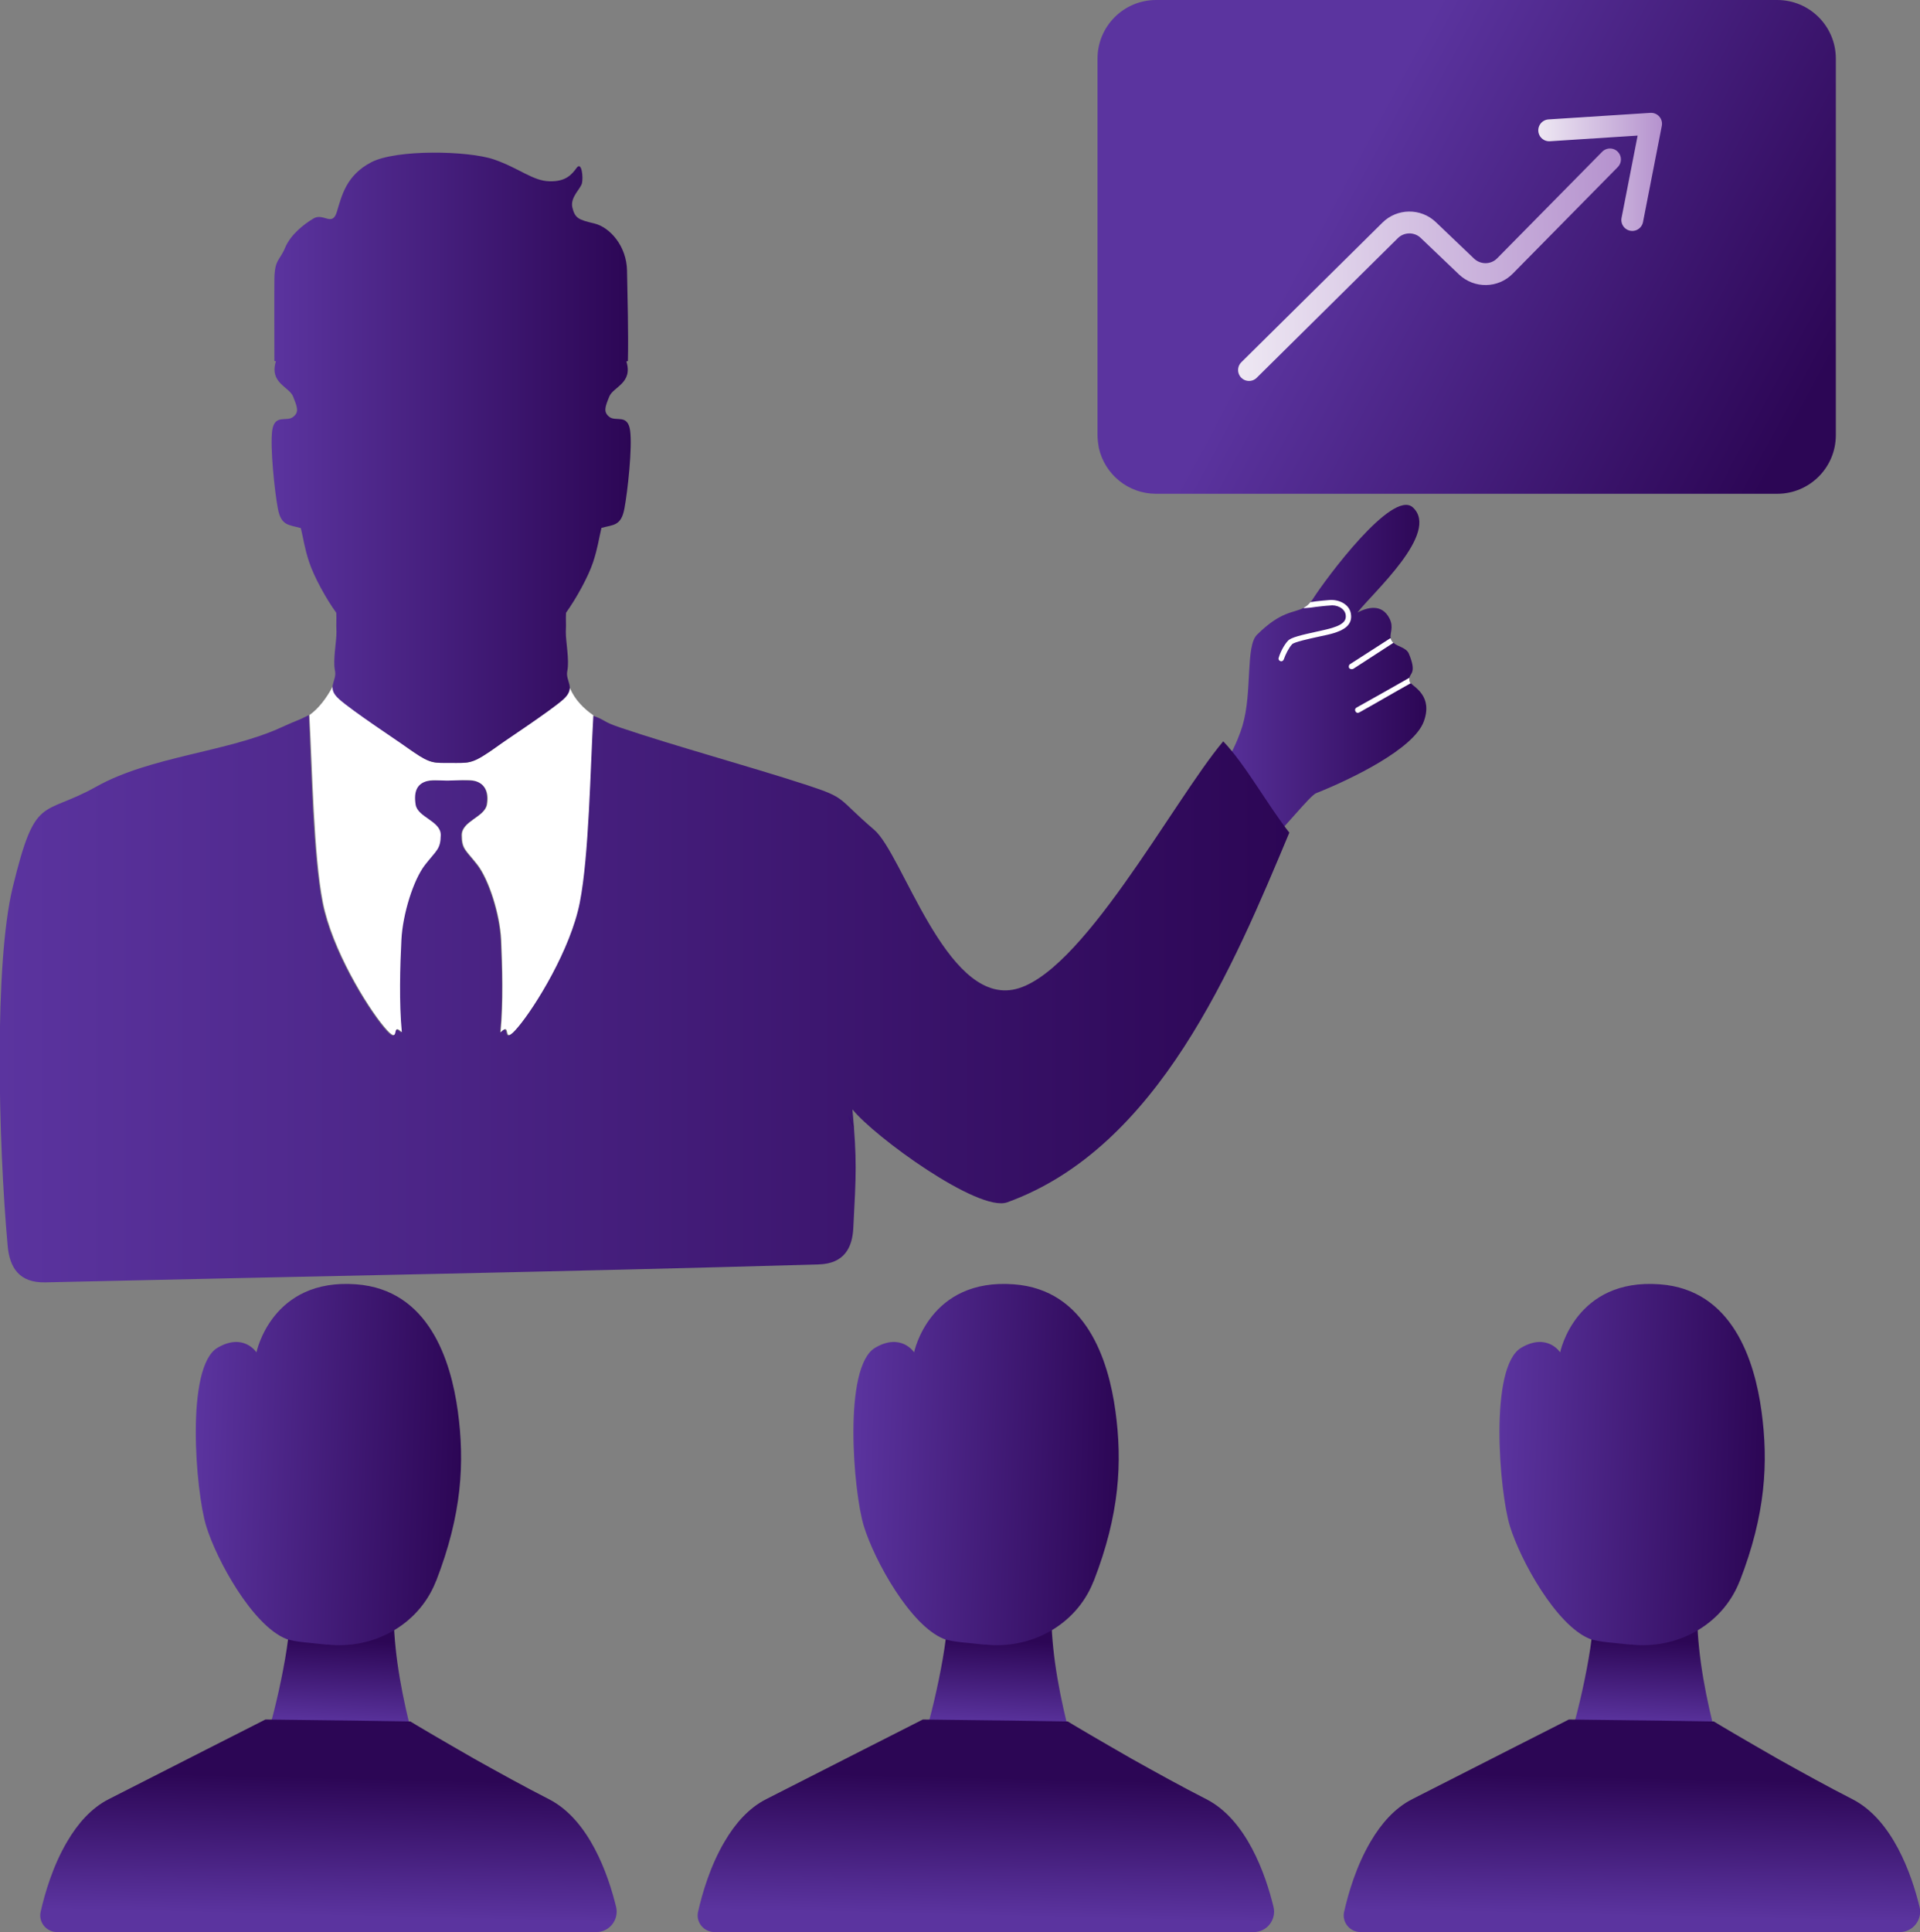 <?xml version="1.0" encoding="UTF-8"?>
<svg id="Layer_2" data-name="Layer 2" xmlns="http://www.w3.org/2000/svg" xmlns:xlink="http://www.w3.org/1999/xlink" viewBox="0 0 87.82 88.35">
  <rect x="0" y="0" width="87.82" height="88.35" fill="#808080" stroke="none"/>
  <defs>
    <style>
      .cls-1 {
        fill: url(#linear-gradient-12);
      }

      .cls-1, .cls-2, .cls-3, .cls-4, .cls-5, .cls-6, .cls-7, .cls-8, .cls-9, .cls-10, .cls-11, .cls-12, .cls-13, .cls-14, .cls-15 {
        stroke-width: 0px;
      }

      .cls-2 {
        fill: url(#linear-gradient);
      }

      .cls-3 {
        fill: url(#linear-gradient-15);
      }

      .cls-4 {
        fill: url(#linear-gradient-11);
      }

      .cls-5 {
        fill: url(#linear-gradient-5);
      }

      .cls-6 {
        fill: url(#linear-gradient-13);
      }

      .cls-7 {
        fill: url(#linear-gradient-16);
      }

      .cls-8 {
        fill: #fff;
      }

      .cls-9 {
        fill: url(#linear-gradient-14);
      }

      .cls-10 {
        fill: url(#linear-gradient-7);
      }

      .cls-11 {
        fill: url(#linear-gradient-3);
      }

      .cls-12 {
        fill: url(#linear-gradient-9);
      }

      .cls-13 {
        fill: url(#linear-gradient-8);
      }

      .cls-14 {
        fill: url(#linear-gradient-10);
      }

      .cls-16 {
        stroke: url(#linear-gradient-2);
      }

      .cls-16, .cls-17 {
        fill: none;
        stroke-linecap: round;
        stroke-linejoin: round;
      }

      .cls-15 {
        fill: url(#linear-gradient-4);
      }

      .cls-17 {
        stroke: url(#linear-gradient-6);
      }
    </style>
    <linearGradient id="linear-gradient" x1="61.38" y1="8.22" x2="82.21" y2="19.43" gradientUnits="userSpaceOnUse">
      <stop offset="0" stop-color="#5b349f"/>
      <stop offset="1" stop-color="#2c0655"/>
    </linearGradient>
    <linearGradient id="linear-gradient-2" x1="56.63" y1="12.11" x2="74.15" y2="12.11" gradientUnits="userSpaceOnUse">
      <stop offset="0" stop-color="#eee8f3"/>
      <stop offset="1" stop-color="#b592ce"/>
    </linearGradient>
    <linearGradient id="linear-gradient-3" x1="55.24" y1="30.65" x2="65.24" y2="30.65" xlink:href="#linear-gradient"/>
    <linearGradient id="linear-gradient-4" x1="0" y1="45.66" x2="58.98" y2="45.66" xlink:href="#linear-gradient"/>
    <linearGradient id="linear-gradient-5" x1="38.79" y1="51.27" x2="39.06" y2="51.27" gradientUnits="userSpaceOnUse">
      <stop offset="0" stop-color="#3c0e7c"/>
      <stop offset="1" stop-color="#2c0655"/>
    </linearGradient>
    <linearGradient id="linear-gradient-6" x1="70.36" y1="7.86" x2="76.02" y2="7.86" xlink:href="#linear-gradient-2"/>
    <linearGradient id="linear-gradient-7" x1="15.52" y1="78.88" x2="15.73" y2="74.98" xlink:href="#linear-gradient"/>
    <linearGradient id="linear-gradient-8" x1="15.01" y1="87.62" x2="15.16" y2="81.28" xlink:href="#linear-gradient"/>
    <linearGradient id="linear-gradient-9" x1="8.91" y1="67.92" x2="21.1" y2="67.92" gradientTransform="translate(2.22 -1.43) rotate(1.88)" xlink:href="#linear-gradient"/>
    <linearGradient id="linear-gradient-10" x1="45.59" y1="78.88" x2="45.81" y2="74.98" xlink:href="#linear-gradient"/>
    <linearGradient id="linear-gradient-11" x1="45.09" y1="87.62" x2="45.24" y2="81.28" xlink:href="#linear-gradient"/>
    <linearGradient id="linear-gradient-12" x1="38.96" y1="66.93" x2="51.16" y2="66.93" gradientTransform="translate(2.22 -1.43) rotate(1.88)" xlink:href="#linear-gradient"/>
    <linearGradient id="linear-gradient-13" x1="75.14" y1="78.88" x2="75.35" y2="74.98" xlink:href="#linear-gradient"/>
    <linearGradient id="linear-gradient-14" x1="74.64" y1="87.62" x2="74.78" y2="81.28" xlink:href="#linear-gradient"/>
    <linearGradient id="linear-gradient-15" x1="68.5" y1="65.96" x2="80.69" y2="65.96" gradientTransform="translate(2.22 -1.43) rotate(1.88)" xlink:href="#linear-gradient"/>
    <linearGradient id="linear-gradient-16" x1="12.43" y1="20.93" x2="28.85" y2="20.93" xlink:href="#linear-gradient"/>
  </defs>
  <g id="Layer_1-2" data-name="Layer 1">
    <path class="cls-2" d="m83.97,2.68v17.22c0,1.48-1.2,2.68-2.68,2.68h-28.41c-1.28,0-2.35-.89-2.62-2.1-.03-.18-.06-.38-.06-.58V2.68c0-1.48,1.2-2.68,2.68-2.68h28.41c1.48,0,2.68,1.2,2.68,2.68Z"/>
    <path class="cls-16" d="m57.13,16.92l6.45-6.38c.48-.48,1.26-.49,1.75-.02l1.75,1.67c.5.47,1.28.46,1.76-.03l4.8-4.87"/>
    <path class="cls-11" d="m65.12,33c-.46,1.24-3.26,2.61-4.92,3.27-.28.11-1.49,1.64-1.88,1.95-.82-1-2.3-1.58-3.08-2.62.69-.09,1.4-1.76,1.59-2.41.46-1.54.13-3.65.67-4.17,1.1-1.09,1.67-.98,2.12-1.22.11-.06.22-.14.32-.27.05-.05.09-.1.13-.17.57-.89,3.61-5,4.55-4.16,1.27,1.16-1.85,3.92-2.53,4.81.42-.22,1.11-.44,1.47.28.2.41,0,.66.05.9.01.03.02.07.04.1.02.04.05.07.08.1.21.19.59.22.71.5.36.86.07.89.03,1.09h0c-.02.07-.01.13.02.22.01.01.01.03.04.04.16.19,1.02.6.59,1.76Z"/>
    <path class="cls-15" d="m58.98,38.06c-2.56,6.11-5.99,14.42-12.91,16.92-1.31.47-6.08-3-7.08-4.25.21,2.33.17,2.96.04,5.42-.04.88-.4,1.64-1.59,1.67-11.63.34-23.74.55-35.36.82-1.2.03-1.64-.67-1.73-1.67-.43-4.78-.62-12.89.23-16.39,1.05-4.31,1.32-3.21,3.81-4.6,2.49-1.4,6.03-1.59,8.48-2.72.85-.39.62-.24,1.26-.56.11,2.49.19,6.44.61,8.58.42,2.14,2.01,4.74,2.81,5.7.79.95.25-.3.8.24-.13-1.35-.08-3.04-.02-4.23.06-1.19.56-2.75,1.08-3.43.52-.68.71-.71.72-1.36,0-.65-1.06-.83-1.15-1.4-.09-.57.06-1.06.66-1.1.6-.04,1.35-.04,1.95,0,.6.04.75.53.66,1.1-.09.57-1.16.75-1.15,1.4,0,.65.2.68.72,1.36s1.02,2.24,1.08,3.43c.06,1.19.11,2.88-.03,4.23.54-.54,0,.71.8-.24.79-.95,2.4-3.55,2.82-5.69.42-2.14.5-6.1.61-8.57.66.23.41.26,1.27.55,2.51.85,5.97,1.79,8.54,2.63,1.86.61,1.35.57,3.07,2.04,1.3,1.1,3.25,7.84,6.33,7.32,3.08-.52,7.35-8.64,9.64-11.36.99,1.02,2.08,2.99,3.02,4.17Z"/>
    <path class="cls-5" d="m38.79,50.95c.1.21.19.42.28.64-.13-.2-.23-.4-.28-.64Z"/>
    <path class="cls-8" d="m27.14,32.71c-.14,2.46-.2,6.42-.62,8.56s-2.03,4.75-2.82,5.69c-.8.95-.25-.3-.8.24.13-1.35.08-3.03.03-4.22-.06-1.19-.56-2.75-1.08-3.43-.53-.68-.72-.71-.72-1.36,0-.65,1.04-.82,1.15-1.4.11-.59-.13-1.01-.65-1.1-.22-.04-.89,0-.97,0-.08,0,.02,0-.03,0s.05,0,0,0,.11,0,.03,0-.02,0-.02,0c-.3.02-.71-.03-.97,0-.61.09-.75.51-.66,1.1s1.16.75,1.15,1.4-.19.68-.72,1.36c-.53.68-1.02,2.24-1.08,3.43-.06,1.19-.11,2.87.02,4.22-.54-.53,0,.71-.8-.24-.8-.95-2.39-3.56-2.81-5.7-.42-2.14-.48-6.1-.62-8.56.43-.3.79-.79,1.07-1.31,1.01.69,2.81,2.43,3.69,3,.87.57.92.49,1.73.49.81,0,.86.07,1.74-.49.87-.57,2.69-2.23,3.69-2.92.23.54.64.94,1.07,1.24Z"/>
    <path class="cls-8" d="m61.79,28.07c.09.55-.4.76-.78.88-.16.05-.43.11-.72.17-.41.09-1.1.24-1.19.34-.15.16-.3.46-.38.69-.02.05-.06.09-.12.09-.01,0-.02-.01-.04-.01-.06-.02-.1-.09-.07-.16.07-.24.24-.58.43-.78.14-.14.59-.25,1.32-.41.28-.06.54-.12.7-.17.59-.18.64-.4.61-.6-.05-.31-.43-.47-.73-.42-.2.01-.41.04-.61.06-.18.03-.37.05-.54.06-.02,0-.04,0-.05-.01.11-.06.22-.14.32-.27.08,0,.16-.02.24-.03.21-.02.42-.05.61-.06.42-.04.93.17,1,.63Z"/>
    <path class="cls-8" d="m63.73,29.39s-.01.02-.02.02l-1.82,1.18s-.05.01-.07.01c-.04,0-.08-.02-.11-.05-.03-.06-.02-.14.04-.18l1.82-1.17s.03-.01.04-.01c.01.03.02.07.04.1.02.04.05.07.08.1Z"/>
    <path class="cls-8" d="m64.53,31.24c-.79.44-1.57.9-2.36,1.34-.02,0-.04.02-.06.02-.05,0-.09-.03-.11-.07-.04-.06-.02-.13.04-.17.81-.45,1.62-.91,2.43-1.37-.02.06-.01.12.02.21.01.01.01.03.04.04Z"/>
    <polyline class="cls-17" points="74.66 10.06 75.52 5.66 70.86 5.96"/>
    <g>
      <path class="cls-10" d="m18.91,79.56c-.29-.01-2.79.06-4.7.12-1.21.03-2.18.06-2.18.06.21.03,1.3-4.49,1.21-5.85l1.05-.1,3.62-.35.1.62c.04,1.71.39,3.57.9,5.5Z"/>
      <path class="cls-13" d="m27.27,88.35H2.61c-.49,0-.86-.45-.75-.93.19-.84.56-2.11,1.22-3.22.47-.8,1.09-1.52,1.9-1.93,2.62-1.33,6.89-3.51,7.16-3.64h.01s4.04.05,4.04.05l2.58.04s.39.24,1.01.6c.52.3,1.18.69,1.92,1.11,1.09.61,2.32,1.29,3.4,1.84,1.85.94,2.72,3.45,3.08,4.93.14.58-.3,1.15-.9,1.15Z"/>
      <path class="cls-12" d="m14.96,75.2c2.09.24,4.15-.87,4.95-2.82.01-.03.02-.06.04-.09,1.18-3.04,1.31-5.42.99-7.76s-1.34-5.55-4.64-5.8c-3.88-.3-4.57,3.11-4.57,3.11,0,0-.59-.91-1.78-.21-1.48.87-1,6.58-.52,8.15s2.12,4.54,3.65,5.16c.38.15,1.22.19,1.9.27Z"/>
    </g>
    <g>
      <path class="cls-14" d="m48.99,79.56c-.29-.01-2.79.06-4.7.12-1.21.03-2.18.06-2.18.06.21.03,1.3-4.49,1.21-5.85l1.05-.1,3.62-.35.1.62c.04,1.71.39,3.57.9,5.5Z"/>
      <path class="cls-4" d="m57.34,88.35h-24.66c-.49,0-.86-.45-.75-.93.19-.84.56-2.11,1.22-3.22.47-.8,1.09-1.52,1.9-1.93,2.62-1.33,6.89-3.51,7.16-3.64h.01s4.04.05,4.04.05l2.58.04s.39.24,1.01.6c.52.3,1.18.69,1.92,1.11,1.09.61,2.32,1.29,3.4,1.84,1.85.94,2.72,3.45,3.08,4.93.14.58-.3,1.15-.9,1.15Z"/>
      <path class="cls-1" d="m45.04,75.2c2.09.24,4.15-.87,4.95-2.82.01-.03.02-.06.04-.09,1.18-3.04,1.31-5.42.99-7.76s-1.34-5.55-4.64-5.8c-3.88-.3-4.57,3.11-4.57,3.11,0,0-.59-.91-1.78-.21-1.48.87-1,6.58-.52,8.15s2.12,4.54,3.65,5.16c.38.15,1.22.19,1.9.27Z"/>
    </g>
    <g>
      <path class="cls-6" d="m78.53,79.56c-.29-.01-2.79.06-4.7.12-1.21.03-2.18.06-2.18.06.21.03,1.3-4.49,1.21-5.85l1.05-.1,3.62-.35.1.62c.04,1.71.39,3.57.9,5.5Z"/>
      <path class="cls-9" d="m86.89,88.35h-24.66c-.49,0-.86-.45-.75-.93.19-.84.56-2.11,1.22-3.22.47-.8,1.09-1.52,1.9-1.93,2.62-1.33,6.89-3.51,7.16-3.64h.01s4.04.05,4.04.05l2.58.04s.39.24,1.01.6c.52.3,1.18.69,1.92,1.11,1.09.61,2.32,1.29,3.4,1.84,1.85.94,2.72,3.45,3.08,4.93.14.58-.3,1.15-.9,1.15Z"/>
      <path class="cls-3" d="m74.59,75.2c2.09.24,4.15-.87,4.95-2.82.01-.03.02-.06.04-.09,1.18-3.04,1.31-5.42.99-7.76s-1.34-5.55-4.64-5.8c-3.88-.3-4.57,3.11-4.57,3.11,0,0-.59-.91-1.78-.21-1.48.87-1,6.58-.52,8.15s2.12,4.54,3.65,5.16c.38.15,1.22.19,1.9.27Z"/>
    </g>
    <path class="cls-7" d="m28.56,23.26c-.15.8-.51.73-1.05.88-.14.59-.16.88-.38,1.56-.22.67-.78,1.68-1.24,2.32-.02.38.01.42-.01.86-.01.44.17,1.29.07,1.79-.11.49.42.76-.18,1.31-.61.54-2.67,1.89-3.42,2.42-.76.53-.97.49-1.72.49s-.96.03-1.71-.5c-.76-.53-2.81-1.88-3.41-2.42-.61-.54-.08-.82-.19-1.31-.1-.49.08-1.34.07-1.78-.02-.44.01-.48-.01-.86-.46-.63-1.02-1.65-1.24-2.32s-.24-.97-.38-1.55c-.54-.16-.9-.09-1.05-.89-.15-.79-.36-2.8-.26-3.57.11-.77.65-.39.95-.62.3-.22.19-.47.01-.93-.18-.46-1.1-.62-.79-1.62-.02,0-.05-.01-.07-.01,0-1.06-.01-2.88,0-3.77.02-.89.24-.81.49-1.41.25-.6.85-1.07,1.3-1.34.46-.27.86.4,1.07-.31.22-.72.42-1.66,1.57-2.26,1.15-.6,4.44-.53,5.61-.13,1.16.4,1.79.99,2.55,1,.75.02,1.02-.32,1.24-.62.23-.3.3.44.24.7-.05.26-.55.64-.44,1.12.12.49.28.56,1.01.73.72.18,1.47,1.04,1.49,2.15.02,1.11.07,2.9.04,4.14-.02.01-.05.01-.07.02.31.99-.6,1.16-.78,1.6-.19.47-.29.71.01.94.3.22.83-.15.94.61.11.77-.11,2.78-.26,3.58Z"/>
  </g>
</svg>